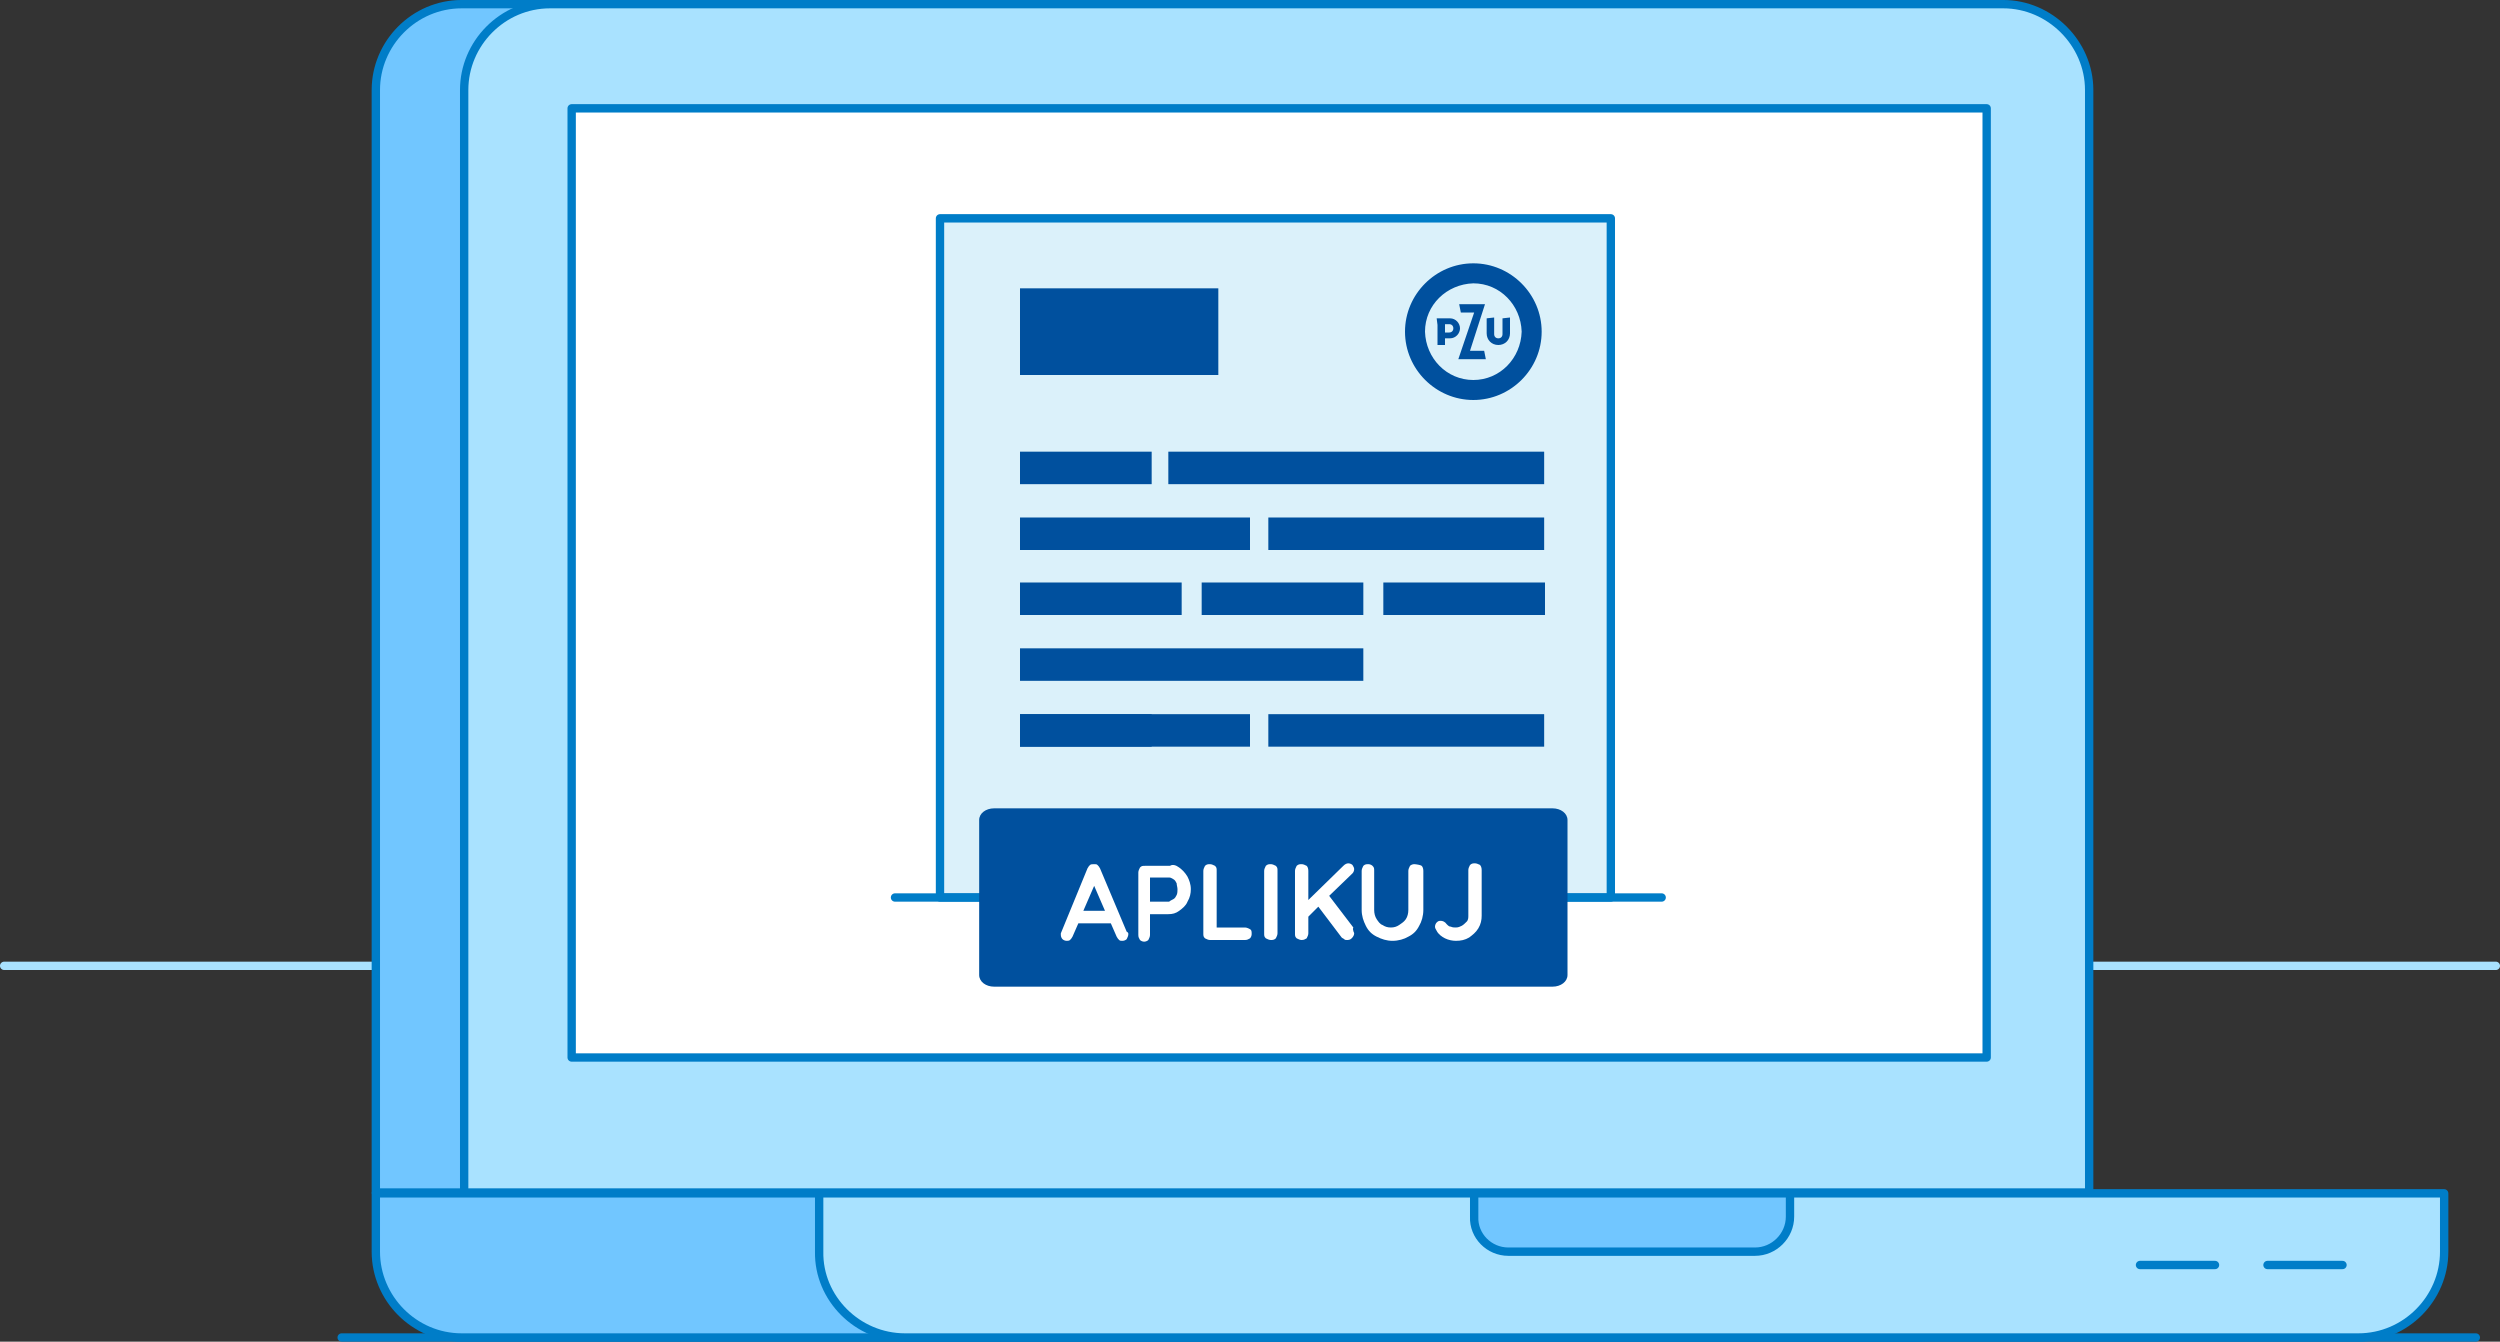 <?xml version="1.0" encoding="utf-8"?>
<!-- Generator: Adobe Illustrator 26.2.1, SVG Export Plug-In . SVG Version: 6.00 Build 0)  -->
<svg version="1.1" xmlns="http://www.w3.org/2000/svg" xmlns:xlink="http://www.w3.org/1999/xlink" x="0px" y="0px"
	 viewBox="0 0 300 161" style="enable-background:new 0 0 300 161;" xml:space="preserve">
<rect x="0" y="0" width="300" height="161" fill="#333333" stroke="none"/>
<style type="text/css">
	.st0{fill:none;stroke:#A9E2FF;stroke-width:0.878;stroke-linecap:round;stroke-linejoin:round;}
	.st1{fill:#A9E2FF;stroke:#007DC8;stroke-width:0.878;stroke-linecap:round;stroke-linejoin:round;stroke-miterlimit:10;}
	.st2{fill:#32AFE1;stroke:#007DC8;stroke-width:0.878;stroke-linecap:round;stroke-linejoin:round;stroke-miterlimit:10;}
	.st3{fill:#71C6FF;stroke:#007DC8;stroke-width:0.878;stroke-linecap:round;stroke-linejoin:round;stroke-miterlimit:10;}
	.st4{fill:#007DC8;stroke:#007DC8;stroke-width:0.878;stroke-linecap:round;stroke-linejoin:round;stroke-miterlimit:10;}
	.st5{fill:#DBF1FA;}
	.st6{fill:#FFFFFF;}
	.st7{fill:none;stroke:#007DC8;stroke-width:0.878;stroke-linecap:round;stroke-linejoin:round;}
	.st8{fill:#00509E;stroke:#007DC8;stroke-width:0.878;stroke-linecap:round;stroke-linejoin:round;stroke-miterlimit:10;}
	.st9{fill:#A9E2FF;}
	.st10{fill:none;stroke:#007DC8;stroke-width:0.878;stroke-miterlimit:10;}
	.st11{fill:#71C6FF;}
	.st12{fill:none;stroke:#A9E2FF;stroke-linecap:round;stroke-linejoin:round;}
	.st13{fill:none;stroke:#007DC8;stroke-linecap:round;stroke-linejoin:round;}
	.st14{fill:#00509E;}
	.st15{fill:#A9E2FF;stroke:#007DC8;stroke-width:0.769;stroke-linecap:round;stroke-linejoin:round;stroke-miterlimit:10;}
	.st16{fill:#00509E;stroke:#007DC8;stroke-width:0.769;stroke-linecap:round;stroke-linejoin:round;stroke-miterlimit:10;}
	.st17{fill:#32AFE1;stroke:#007DC8;stroke-width:0.769;stroke-linecap:round;stroke-linejoin:round;stroke-miterlimit:10;}
	.st18{fill:#007DC8;}
	.st19{enable-background:new    ;}
	.st20{fill:none;stroke:#007DC8;stroke-width:0.769;stroke-linecap:round;stroke-linejoin:round;}
	.st21{fill:none;stroke:#32AFE1;stroke-width:0.91;stroke-linecap:round;stroke-linejoin:round;}
	.st22{fill:#DBF1FA;stroke:#007DC8;stroke-linecap:round;stroke-linejoin:round;stroke-miterlimit:10;}
	.st23{fill:none;stroke:#007DC8;stroke-width:0.91;stroke-linecap:round;stroke-linejoin:round;}
	.st24{fill:none;}
	.st25{fill:#A9E2FF;stroke:#007DC8;stroke-linecap:round;stroke-linejoin:round;stroke-miterlimit:10;}
	.st26{clip-path:url(#SVGID_00000118381996092978214560000016472464432556596925_);}
	.st27{fill:none;stroke:#007DC8;stroke-linecap:round;stroke-linejoin:round;stroke-miterlimit:10;stroke-dasharray:5;}
	.st28{fill:none;stroke:#A9E2FF;stroke-width:1.002;stroke-linecap:round;stroke-linejoin:round;}
	.st29{fill:none;stroke:#007DC8;stroke-width:1.002;stroke-linecap:round;stroke-linejoin:round;}
	.st30{fill:none;stroke:#A9E2FF;stroke-width:1.364;stroke-linecap:round;stroke-linejoin:round;}
	.st31{fill:none;stroke:#007DC8;stroke-width:1.364;stroke-linecap:round;stroke-linejoin:round;}
	.st32{fill:none;stroke:#A9E2FF;stroke-width:1.088;stroke-linecap:round;stroke-linejoin:round;}
	.st33{fill:none;stroke:#007DC8;stroke-width:1.088;stroke-linecap:round;stroke-linejoin:round;}
	.st34{fill:#A9E2FF;stroke:#007DC8;stroke-width:1.088;stroke-linecap:round;stroke-linejoin:round;stroke-miterlimit:10;}
	.st35{clip-path:url(#SVGID_00000008109144896685693670000006685889873738965691_);}
	.st36{fill:#DBF1FA;stroke:#007DC8;stroke-width:1.088;stroke-linecap:round;stroke-linejoin:round;stroke-miterlimit:10;}
	.st37{fill:none;stroke:#007DC8;stroke-width:0.729;stroke-linecap:round;stroke-linejoin:round;}
	.st38{fill:none;stroke:#32AFE1;stroke-width:0.862;stroke-linecap:round;stroke-linejoin:round;}
	.st39{fill:#DBF1FA;stroke:#007DC8;stroke-width:0.947;stroke-linecap:round;stroke-linejoin:round;stroke-miterlimit:10;}
	.st40{fill:#6F6F6E;}
	.st41{fill:none;stroke:#007DC8;stroke-width:0.862;stroke-linecap:round;stroke-linejoin:round;}
</style>
<g id="Warstwa_1">
</g>
<g id="Warstwa_3">
	<g>
		<line class="st28" x1="0.5" y1="115.9" x2="299.5" y2="115.9"/>
		<line class="st29" x1="41" y1="160.5" x2="297.1" y2="160.5"/>
		<path class="st11" d="M229.8,0.5H55.4c-5.7,0-10.3,4.7-10.3,10.3v132.3h195V10.8C240.1,5.2,235.5,0.5,229.8,0.5"/>
		<path class="st29" d="M229.8,0.5H55.4c-5.7,0-10.3,4.7-10.3,10.3v132.3h195V10.8C240.1,5.2,235.5,0.5,229.8,0.5L229.8,0.5z"/>
		<path class="st9" d="M240.4,0.5H66c-5.7,0-10.3,4.7-10.3,10.3v132.3h195V10.8C250.7,5.2,246,0.5,240.4,0.5"/>
		<path class="st29" d="M240.4,0.5H66c-5.7,0-10.3,4.7-10.3,10.3v132.3h195V10.8C250.7,5.2,246,0.5,240.4,0.5L240.4,0.5z"/>
		<path class="st11" d="M55.4,160.5h174.4c5.7,0,10.3-4.7,10.3-10.3v-7h-195v7C45.1,155.8,49.7,160.5,55.4,160.5"/>
		<path class="st29" d="M55.4,160.5h174.4c5.7,0,10.3-4.7,10.3-10.3v-7h-195v7C45.1,155.8,49.7,160.5,55.4,160.5z"/>
		<path class="st9" d="M108.6,160.5h174.4c5.7,0,10.3-4.7,10.3-10.3v-7h-195v7C98.2,155.8,102.9,160.5,108.6,160.5"/>
		<path class="st29" d="M108.6,160.5h174.4c5.7,0,10.3-4.7,10.3-10.3v-7h-195v7C98.2,155.8,102.9,160.5,108.6,160.5z"/>
		<path class="st11" d="M181,150.2h29.6c2.3,0,4.2-1.9,4.2-4.2v-2.8h-37.9v2.8C176.8,148.3,178.7,150.2,181,150.2"/>
		<path class="st29" d="M181,150.2h29.6c2.3,0,4.2-1.9,4.2-4.2v-2.8h-37.9v2.8C176.8,148.3,178.7,150.2,181,150.2z"/>
		<rect x="68.6" y="13" class="st6" width="169.8" height="113.9"/>
		<rect x="68.6" y="13" class="st29" width="169.8" height="113.9"/>
		<line class="st29" x1="281.1" y1="151.8" x2="272.1" y2="151.8"/>
		<line class="st29" x1="265.8" y1="151.8" x2="256.8" y2="151.8"/>
		<rect x="112.8" y="26.2" class="st5" width="80.5" height="81.5"/>
		<rect x="112.8" y="26.2" class="st29" width="80.5" height="81.5"/>
		<rect x="122.4" y="54.2" class="st14" width="15.8" height="3.9"/>
		<g>
			<polygon class="st14" points="176.4,42.1 176.4,42.1 178.2,36.5 175.1,36.5 175.3,37.5 176.9,37.5 176.9,37.5 175,43.1 
				178.3,43.1 178.1,42.1 			"/>
			<path class="st14" d="M174,38.2h-1.6l0.1,0.8v2.4h0.9v-0.8h0c0,0,0.5,0,0.6,0c0.7,0,1.2-0.6,1.2-1.2
				C175.2,38.8,174.7,38.2,174,38.2z M173.9,39.9c0,0-0.5,0-0.5,0h0v-1h0c0,0,0.5,0,0.5,0c0.3,0,0.5,0.2,0.5,0.5
				C174.4,39.7,174.2,39.9,173.9,39.9z"/>
			<path class="st14" d="M180.3,40.1c0,0.3-0.2,0.5-0.5,0.5c-0.3,0-0.5-0.2-0.5-0.5c0,0,0-1.8,0-2l-0.9,0.1v1.8
				c0,0.8,0.6,1.4,1.4,1.4c0.8,0,1.4-0.6,1.4-1.4v-1.9l-0.9,0.1C180.3,38.4,180.3,40.1,180.3,40.1z"/>
			<path class="st14" d="M176.8,31.6c-4.5,0-8.2,3.7-8.2,8.2c0,4.5,3.7,8.2,8.2,8.2c4.5,0,8.2-3.7,8.2-8.2
				C185,35.3,181.3,31.6,176.8,31.6z M176.8,45.6c-3.2,0-5.7-2.6-5.8-5.8c0-3.2,2.6-5.7,5.8-5.8h0c3.2,0,5.7,2.6,5.8,5.8
				C182.5,43,180,45.6,176.8,45.6z"/>
		</g>
		<rect x="140.2" y="54.2" class="st14" width="45.1" height="3.9"/>
		<rect x="122.4" y="62.1" class="st14" width="27.6" height="3.9"/>
		<rect x="152.2" y="62.1" class="st14" width="33.1" height="3.9"/>
		<rect x="122.4" y="69.9" class="st14" width="19.4" height="3.9"/>
		<rect x="144.2" y="69.9" class="st14" width="19.4" height="3.9"/>
		<rect x="166" y="69.9" class="st14" width="19.4" height="3.9"/>
		<rect x="122.4" y="77.8" class="st14" width="41.2" height="3.9"/>
		<rect x="122.4" y="85.7" class="st14" width="15.8" height="3.9"/>
		<rect x="122.4" y="85.7" class="st14" width="27.6" height="3.9"/>
		<rect x="122.4" y="34.6" class="st14" width="23.8" height="10.4"/>
		<rect x="152.2" y="85.7" class="st14" width="33.1" height="3.9"/>
		<line class="st29" x1="107.4" y1="107.7" x2="199.4" y2="107.7"/>
		<g>
			<path class="st14" d="M186.3,118.4h-67c-1,0-1.8-0.6-1.8-1.4V98.4c0-0.8,0.8-1.4,1.8-1.4h67c1,0,1.8,0.6,1.8,1.4V117
				C188.1,117.8,187.3,118.4,186.3,118.4"/>
			<g>
				<g>
					<path class="st6" d="M135.4,112.1c0,0.2-0.1,0.4-0.2,0.6c-0.1,0.1-0.3,0.2-0.5,0.2c-0.2,0-0.3,0-0.4-0.1
						c-0.1-0.1-0.2-0.2-0.3-0.4l-0.7-1.6h-3.9l-0.7,1.6c-0.1,0.2-0.2,0.3-0.3,0.4s-0.3,0.1-0.4,0.1c-0.2,0-0.4-0.1-0.5-0.2
						c-0.1-0.1-0.2-0.3-0.2-0.5c0-0.1,0-0.2,0-0.2l3.2-7.8c0.1-0.2,0.2-0.3,0.3-0.4c0.1-0.1,0.3-0.1,0.5-0.1c0.2,0,0.3,0,0.4,0.1
						c0.1,0.1,0.2,0.2,0.3,0.4l3.2,7.6C135.4,111.9,135.4,112,135.4,112.1z M130,109.3h2.6l-1.3-3L130,109.3z"/>
					<path class="st6" d="M141.5,104.1c0.4,0.3,0.7,0.6,1,1.1c0.2,0.4,0.4,0.9,0.4,1.5c0,0.5-0.1,1-0.4,1.5c-0.2,0.5-0.6,0.8-1,1.1
						c-0.4,0.3-0.8,0.4-1.3,0.4H138v2.5c0,0.2-0.1,0.4-0.2,0.6c-0.1,0.1-0.3,0.2-0.5,0.2c-0.2,0-0.4-0.1-0.5-0.2
						c-0.1-0.2-0.2-0.3-0.2-0.6v-7.5c0-0.2,0.1-0.4,0.2-0.6c0.2-0.2,0.3-0.2,0.6-0.2h3C140.7,103.7,141.1,103.8,141.5,104.1z
						 M140.8,107.9c0.2-0.1,0.3-0.3,0.4-0.5c0.1-0.2,0.1-0.5,0.1-0.7c0-0.2-0.1-0.5-0.1-0.7c-0.1-0.2-0.2-0.4-0.4-0.5
						c-0.2-0.1-0.3-0.2-0.5-0.2H138v2.9h2.3C140.4,108.1,140.6,108,140.8,107.9z"/>
					<path class="st6" d="M150,111.5c0.2,0.1,0.2,0.3,0.2,0.6c0,0.2-0.1,0.4-0.2,0.5c-0.2,0.1-0.3,0.2-0.6,0.2h-4.2
						c-0.2,0-0.4-0.1-0.6-0.2c-0.2-0.2-0.2-0.3-0.2-0.6v-7.5c0-0.2,0.1-0.4,0.2-0.6c0.2-0.2,0.4-0.2,0.6-0.2c0.2,0,0.4,0.1,0.6,0.2
						c0.2,0.2,0.2,0.3,0.2,0.6v6.8h3.4C149.6,111.3,149.8,111.4,150,111.5z"/>
					<path class="st6" d="M153.1,112.6c-0.2,0.2-0.4,0.2-0.6,0.2c-0.2,0-0.4-0.1-0.6-0.2c-0.2-0.2-0.2-0.3-0.2-0.6v-7.5
						c0-0.2,0.1-0.4,0.2-0.6c0.2-0.2,0.4-0.2,0.6-0.2c0.2,0,0.4,0.1,0.6,0.2c0.2,0.2,0.2,0.3,0.2,0.6v7.5
						C153.3,112.2,153.2,112.4,153.1,112.6z"/>
					<path class="st6" d="M162.4,111.7c0,0.1,0.1,0.2,0.1,0.3c0,0.2-0.1,0.4-0.3,0.6c-0.2,0.2-0.4,0.2-0.6,0.2c-0.1,0-0.2,0-0.3-0.1
						c-0.1-0.1-0.2-0.1-0.3-0.2l-2.8-3.7l-1.2,1.2v2c0,0.2-0.1,0.4-0.2,0.6c-0.2,0.1-0.3,0.2-0.6,0.2c-0.2,0-0.4-0.1-0.6-0.2
						c-0.2-0.2-0.2-0.3-0.2-0.6v-7.5c0-0.2,0.1-0.4,0.2-0.6c0.2-0.2,0.4-0.2,0.6-0.2c0.2,0,0.4,0.1,0.6,0.2c0.1,0.1,0.2,0.3,0.2,0.6
						v3.5l4.2-4.1c0.2-0.2,0.4-0.3,0.6-0.3c0.2,0,0.4,0.1,0.5,0.2c0.1,0.2,0.2,0.3,0.2,0.5c0,0.2-0.1,0.4-0.2,0.5l-2.8,2.7l2.9,3.8
						C162.3,111.5,162.4,111.6,162.4,111.7z"/>
					<path class="st6" d="M170.6,103.9c0.1,0.1,0.2,0.3,0.2,0.6v4.7c0,0.7-0.2,1.4-0.5,1.9c-0.3,0.6-0.7,1-1.3,1.3
						c-0.5,0.3-1.2,0.5-1.9,0.5c-0.7,0-1.3-0.2-1.9-0.5c-0.6-0.3-1-0.7-1.3-1.3c-0.3-0.6-0.5-1.2-0.5-1.9v-4.7
						c0-0.2,0.1-0.4,0.2-0.6c0.2-0.2,0.4-0.2,0.6-0.2c0.2,0,0.4,0.1,0.5,0.2c0.2,0.2,0.2,0.3,0.2,0.6v4.7c0,0.4,0.1,0.8,0.3,1.1
						c0.2,0.3,0.4,0.6,0.7,0.7c0.3,0.2,0.6,0.3,1,0.3c0.4,0,0.7-0.1,1-0.3c0.3-0.2,0.6-0.4,0.8-0.7c0.2-0.3,0.3-0.7,0.3-1.1v-4.7
						c0-0.2,0.1-0.4,0.2-0.6c0.1-0.1,0.3-0.2,0.5-0.2S170.5,103.8,170.6,103.9z"/>
					<path class="st6" d="M173.4,112.6c-0.4-0.2-0.8-0.5-1-0.9c-0.1-0.2-0.2-0.3-0.2-0.5c0-0.2,0.1-0.4,0.2-0.5
						c0.2-0.2,0.3-0.2,0.5-0.2c0.2,0,0.5,0.1,0.7,0.4c0.2,0.2,0.3,0.3,0.5,0.3c0.2,0.1,0.4,0.1,0.6,0.1c0.3,0,0.5-0.1,0.7-0.2
						c0.2-0.1,0.4-0.3,0.6-0.5s0.2-0.5,0.2-0.7v-5.5c0-0.2,0.1-0.4,0.2-0.6c0.2-0.2,0.4-0.2,0.6-0.2c0.2,0,0.4,0.1,0.6,0.2
						c0.1,0.1,0.2,0.3,0.2,0.6v5.5c0,0.5-0.1,1-0.4,1.5c-0.3,0.5-0.7,0.8-1.1,1.1c-0.5,0.3-1,0.4-1.6,0.4
						C174.3,112.9,173.8,112.8,173.4,112.6z"/>
				</g>
			</g>
		</g>
	</g>
</g>
<g id="Warstwa_2">
</g>
<g id="Warstwa_4">
</g>
<g id="Warstwa_5">
</g>
<g id="Warstwa_6">
</g>
</svg>
